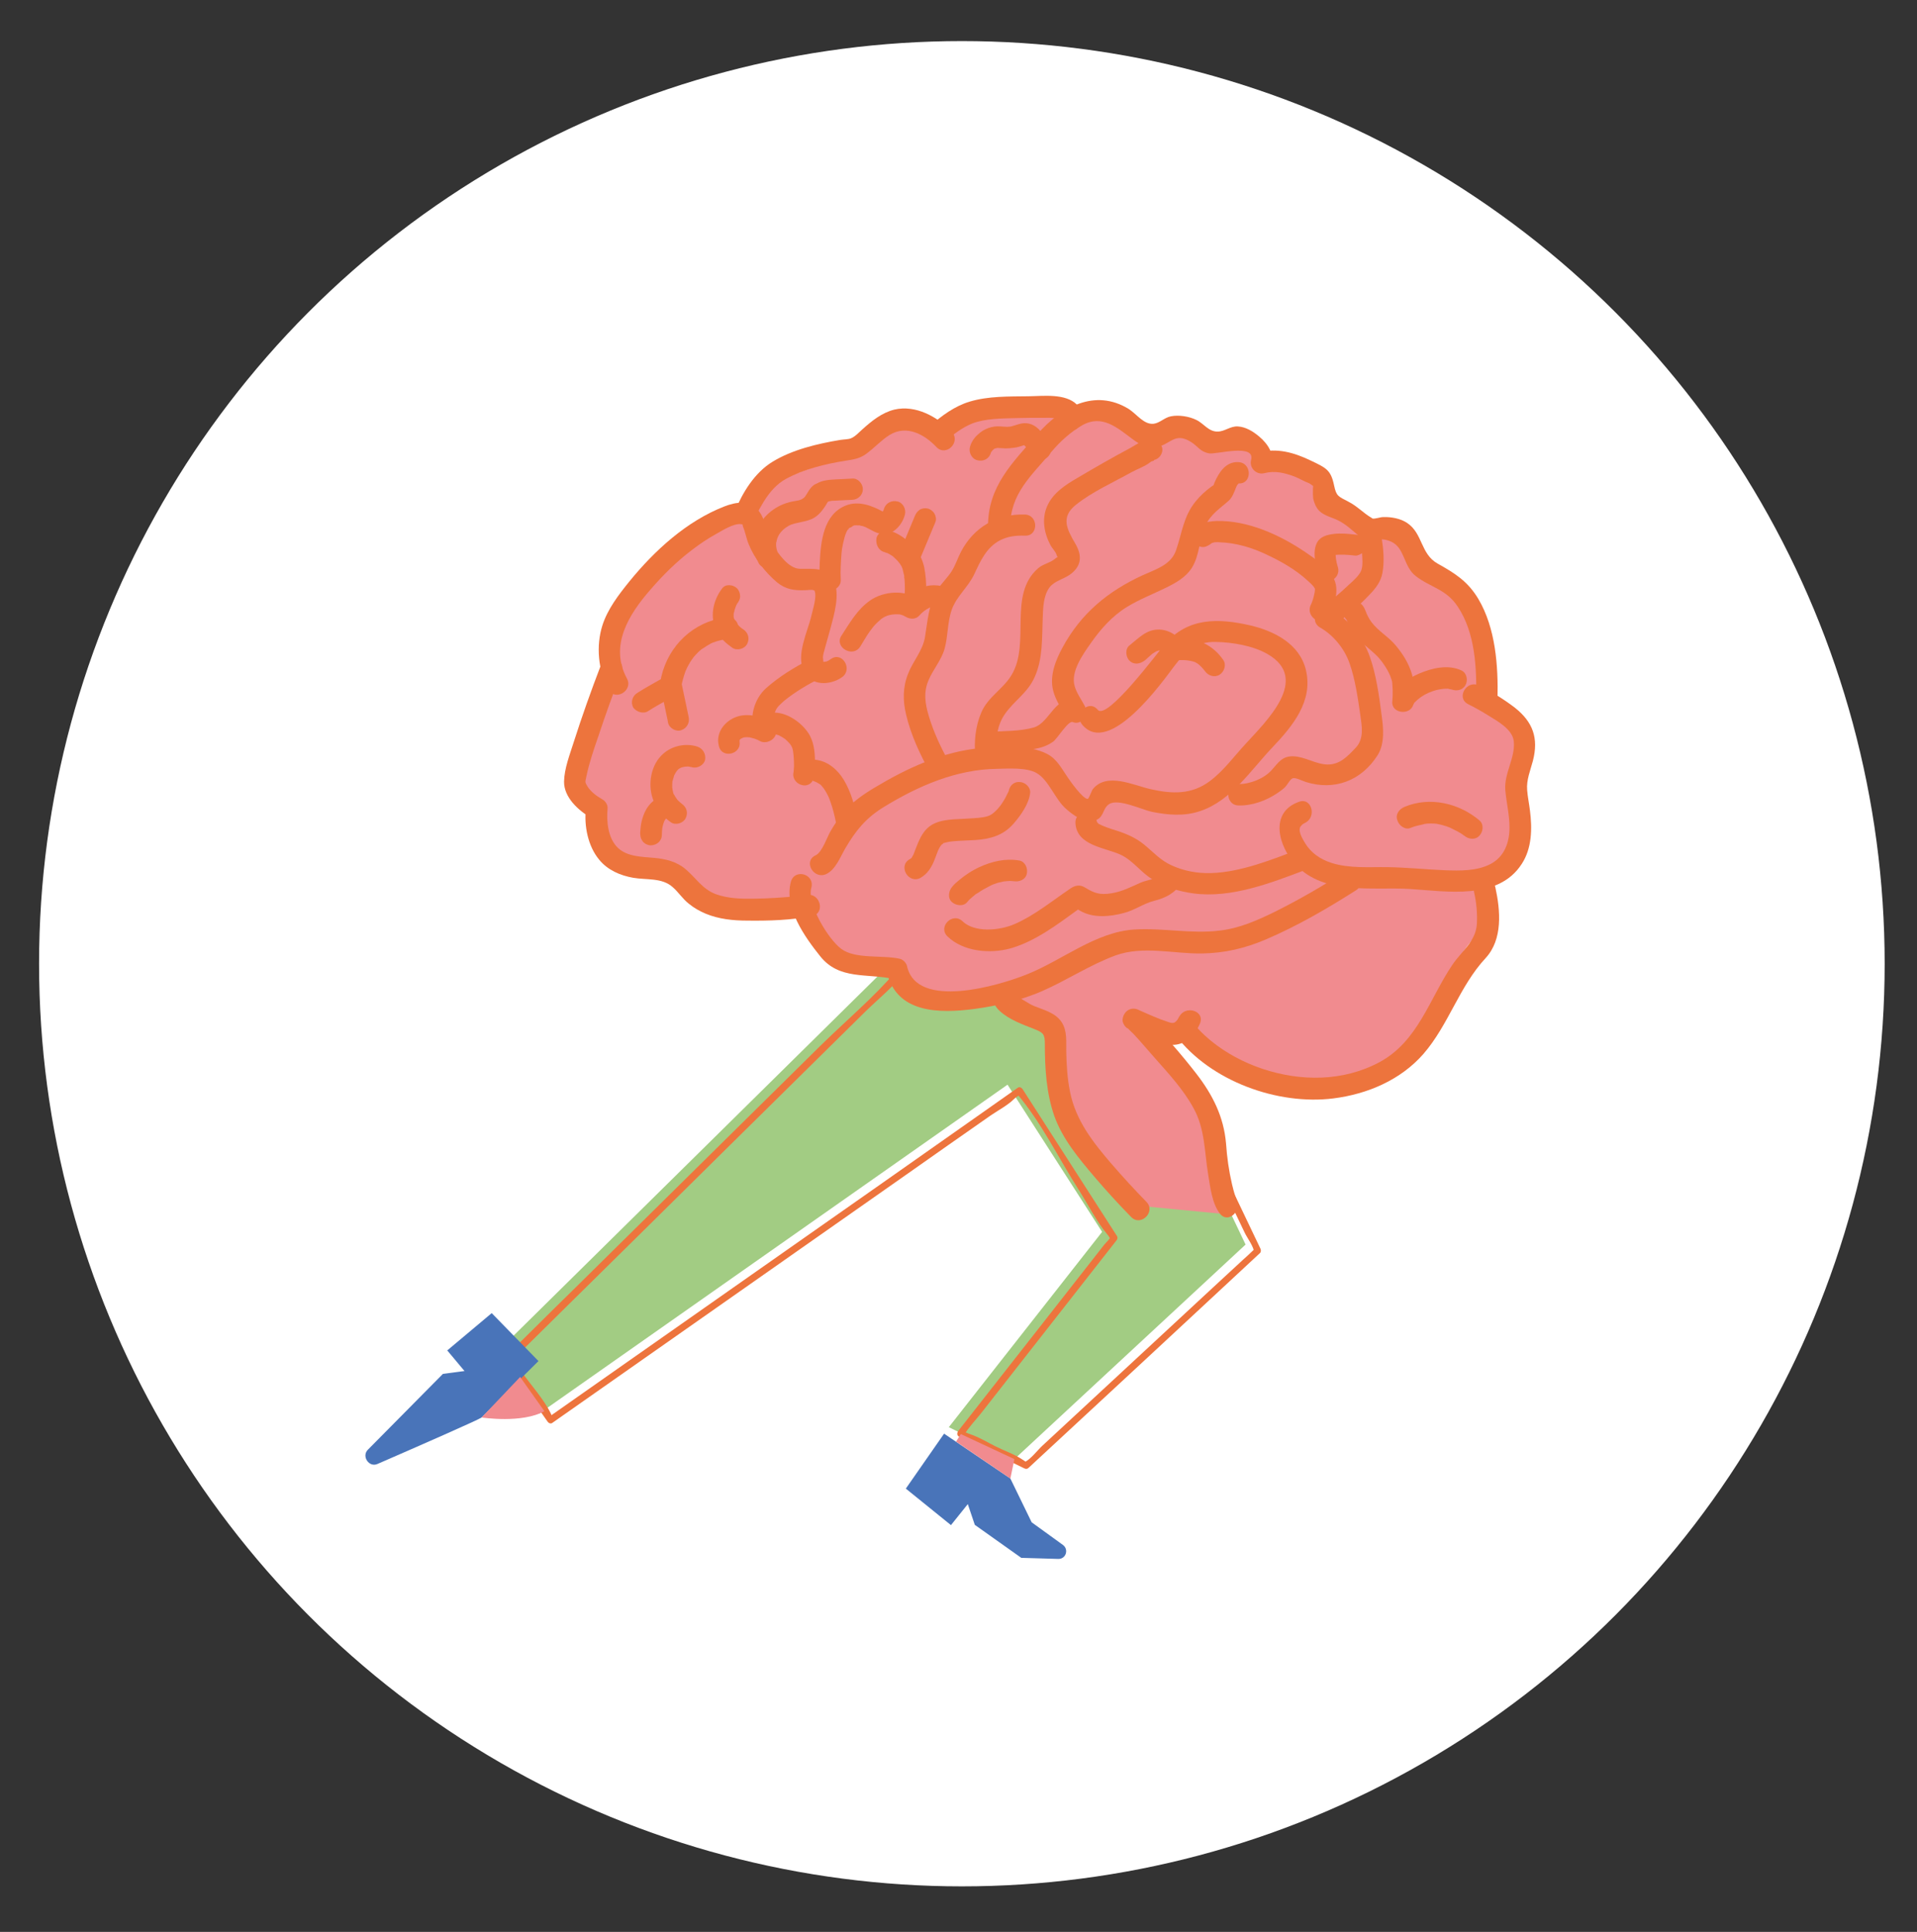 <?xml version="1.0" encoding="utf-8"?>
<!-- Generator: Adobe Illustrator 27.0.0, SVG Export Plug-In . SVG Version: 6.00 Build 0)  -->
<svg version="1.1" id="Calque_1" xmlns="http://www.w3.org/2000/svg" xmlns:xlink="http://www.w3.org/1999/xlink" x="0px" y="0px"
	 viewBox="0 0 142.3 143.43" style="enable-background:new 0 0 142.3 143.43;" xml:space="preserve">
<rect x="0" y="0" width="142.3" height="143.43" fill="#333333" stroke="none"/>
<style type="text/css">
	.st0{fill:#FFFFFF;}
	.st1{fill:#A2CC83;}
	.st2{fill:#ED743D;}
	.st3{fill:#4974B9;}
	.st4{fill:#F18B8F;}
</style>
<circle class="st0" cx="71.4" cy="71.55" r="68.5"/>
<g id="Calque_17">
	<g>
		<g>
			<polygon class="st1" points="84.01,74.66 92.46,92.4 75.3,108.33 70.43,105.96 81.81,91.46 74.79,80.53 40.02,104.95 
				36.84,100.43 66.16,71.49 68.89,65.15 85.46,70.01 			"/>
			<g>
				<g>
					<path class="st2" d="M84.65,75.3c2.05,4.28,4.08,8.56,6.13,12.84c0.53,1.13,1.09,2.26,1.62,3.39c0.18,0.38,0.69,1.05,0.7,1.48
						c-0.02-0.28,0.11-0.35-0.15-0.11c-0.21,0.21-0.44,0.41-0.66,0.61c-0.75,0.69-1.5,1.39-2.25,2.08
						c-4.22,3.91-8.45,7.84-12.67,11.75c-0.37,0.34-0.86,1.01-1.33,1.22c0.17-0.08,0.24,0.08-0.15-0.2c-0.6-0.4-1.36-0.66-2-0.98
						c-0.58-0.29-1.18-0.66-1.79-0.87c-0.72-0.24-0.35-0.29-0.55,0.05c0.34-0.58,0.87-1.12,1.28-1.64
						c3.35-4.28,6.69-8.54,10.04-12.82c0.08-0.09,0.11-0.21,0.05-0.32c-2.34-3.64-4.68-7.29-7.02-10.93
						c-0.08-0.11-0.24-0.18-0.35-0.09C68.98,85.39,62.41,90,55.82,94.62c-3.97,2.78-7.93,5.56-11.91,8.36
						c-0.98,0.69-1.94,1.36-2.92,2.05c-0.37,0.26,0.12,0.38-0.09-0.06c-0.53-1.1-1.48-2.12-2.19-3.13c-0.17-0.23-0.7-0.76-0.73-1.05
						c-0.02-0.12-0.11,0.49,0.02,0.21c0.14-0.28,0.61-0.6,0.83-0.81c1.16-1.15,2.32-2.29,3.48-3.44c3.79-3.74,7.58-7.47,11.36-11.22
						c3.53-3.48,7.06-6.97,10.59-10.45c0.89-0.87,1.93-1.71,2.72-2.69c0.66-0.79,0.96-1.85,1.38-2.81c0.49-1.15,0.89-2.6,1.57-3.64
						c0.24-0.37-0.44-0.05-0.05-0.03c0.29,0.02,0.63,0.18,0.9,0.26c2.64,0.78,5.3,1.56,7.95,2.34c1.42,0.41,2.83,0.83,4.25,1.24
						c0.87,0.26,1.91,0.76,2.81,0.83c0.21,0.02,0.55,0.31,0.38,0c-0.15-0.29-0.41,0.9-0.49,1.13c-0.35,1.12-0.69,2.23-1.04,3.35
						c-0.11,0.32,0.4,0.46,0.5,0.14c0.49-1.56,0.96-3.1,1.45-4.66c0.05-0.14-0.05-0.29-0.18-0.32c-5.52-1.62-11.04-3.24-16.57-4.86
						c-0.11-0.03-0.24,0.02-0.29,0.12c-0.89,2.08-1.64,5-3.01,6.6c-1.7,1.99-3.79,3.74-5.66,5.58c-6.14,6.07-12.3,12.15-18.45,18.22
						c-1.64,1.6-3.26,3.23-4.89,4.83c-0.08,0.08-0.11,0.23-0.05,0.32c1.05,1.51,2.11,3.01,3.16,4.52c0.08,0.11,0.23,0.18,0.35,0.09
						c8.74-6.13,17.49-12.27,26.23-18.4c2.09-1.47,4.19-2.95,6.3-4.42c0.55-0.38,1.27-0.75,1.76-1.24c0.11-0.11,0.29-0.23,0.43-0.29
						c0.26-0.14-0.4-0.28-0.2-0.05c1.77,2.08,3.09,4.8,4.55,7.09c0.7,1.09,1.33,2.38,2.16,3.36c0.24,0.29,0.15,0.41,0.24,0.08
						c-0.06,0.2-0.38,0.49-0.5,0.64c-3.61,4.62-7.23,9.22-10.84,13.83c-0.09,0.12-0.11,0.34,0.05,0.41
						c1.62,0.79,3.24,1.57,4.86,2.37c0.11,0.05,0.23,0.05,0.32-0.05c5.72-5.3,11.45-10.61,17.16-15.93
						c0.09-0.08,0.09-0.21,0.05-0.32c-2.83-5.92-5.64-11.83-8.47-17.75C84.96,74.73,84.51,74.99,84.65,75.3z"/>
				</g>
			</g>
			<path class="st3" d="M35.75,105.24c-0.23,0.17-4.6,2.09-7.73,3.45c-0.63,0.28-1.19-0.57-0.72-1.05l5.58-5.64l1.6-0.21l-1.28-1.53
				l3.3-2.77l3.47,3.56L35.75,105.24z"/>
			<path class="st3" d="M75,109.77l-4.92-3.33l-2.84,4.08l3.35,2.71l1.25-1.56l0.52,1.54l3.45,2.45l2.74,0.08
				c0.57,0.02,0.81-0.7,0.35-1.04l-2.32-1.68L75,109.77"/>
			<path class="st4" d="M38.61,102.23l-2.86,3.01c0,0,3,0.46,4.66-0.47L38.61,102.23z"/>
			<polygon class="st4" points="70.97,107.03 75,109.77 75.3,108.33 71.32,106.47 			"/>
		</g>
		<g>
			<path class="st4" d="M84.4,89.51c0,0-3.29-2.89-4.43-5.64c-1.15-2.75-1.35-3.16-1.21-4.43c0.14-1.28,0.4-1.35-0.2-2.28
				c-0.61-0.95-2.61-1.35-2.95-2.08c-0.34-0.73-0.53-1.54-0.53-1.54s-2.95,1.21-4.49,1.21s-2.49,0.2-3.23-1.28s-0.95-1.82-0.95-1.82
				s-1.41,0.73-3.03-0.2c-1.62-0.93-3.3-2.16-3.78-4.23c-1.48,1.15-2.08,0.61-3.42,0.4c-1.35-0.2-4.04-0.53-4.57-1.01
				c-0.53-0.47-1.15-2.61-2.08-2.61c-0.93,0-2.02,0.4-3.62-0.61s-1.94-2.95-1.94-2.95s-1.21-1.41-1.41-2.41
				c-0.2-1.01,2.55-8.05,2.55-8.05s-0.4-1.82,0.06-3.16c0.47-1.35,1.74-2.55,1.74-2.55s2.35-1.74,3.03-3.16
				c0.67-1.42,2.35-2.28,2.95-2.49c0.61-0.2,1.68-0.14,1.68-0.14s0.61-0.67,1.82-1.88c1.21-1.21,6.45-2.69,6.45-2.69
				s1.15-1.48,2.83-2.02c1.68-0.53,3.42,0.67,3.42,0.67s1.88-1.54,3.96-2.02c2.08-0.47,5.3-0.53,5.72-0.14
				c0.4,0.4,0.73,1.01,0.73,1.01s1.41-1.28,3.03-0.81c1.6,0.47,3.56,2.08,3.56,2.08s0.53-1.07,1.82-0.95
				c1.28,0.12,1.88,1.01,1.88,1.01s1.35-0.53,2.49-0.06c1.15,0.47,1.41,1.68,1.41,1.68s1.54-0.53,2.55-0.06s2.35,1.01,2.41,1.54
				s-0.2,1.68,0.34,1.74s1.88,0.61,2.35,1.21c0.47,0.6,0.4,0.95,0.4,0.95s0.67-1.01,1.82-0.28c1.15,0.73,0.34,2.35,2.61,3.42
				c2.28,1.07,2.49,0.73,3.29,2.35c0.81,1.6,0.87,6.92,0.87,6.92s2.28,0,2.41,2.41c0.14,2.41-0.87,2.35-0.34,3.76
				c0.53,1.41,1.54,2.75,0.53,4.29c-1.01,1.54-3.29,2.35-3.29,2.35s1.6,0.06,1.15,2.16c-0.47,2.08-1.88,2.61-2.55,4.29
				c-0.67,1.68-1.48,4.91-4.43,7.06c-2.95,2.16-4.83,3.7-9.14,2.22c-4.29-1.48-5.78-4.1-6.65-4.1c-0.87,0-1.54-0.67-2.61-0.73
				c-1.07-0.06-0.34,0.4,0.28,1.15c0.61,0.73,3.76,3.5,4.43,6.59s1.35,6.59,1.35,6.59L84.4,89.51z"/>
			<g>
				<g>
					<g>
						<path class="st2" d="M70.65,32.06c-1.05-1.12-2.69-2.02-4.26-1.65c-0.93,0.23-1.68,0.84-2.38,1.47
							c-0.24,0.21-0.52,0.53-0.84,0.66c-0.18,0.08-0.52,0.08-0.79,0.12c-1.68,0.28-3.56,0.72-5.03,1.62
							c-1.33,0.81-2.23,2.28-2.81,3.7c-0.38,0.95,1.16,1.36,1.54,0.43c-0.11,0.26,0.11-0.24,0.15-0.34
							c0.14-0.29,0.31-0.57,0.47-0.84c0.43-0.69,0.95-1.3,1.65-1.68c1.33-0.72,2.97-1.12,4.45-1.35c0.57-0.09,1.01-0.15,1.48-0.49
							c0.61-0.44,1.12-1.02,1.76-1.42c1.24-0.76,2.57-0.06,3.47,0.9C70.24,33.94,71.35,32.81,70.65,32.06L70.65,32.06z"/>
					</g>
				</g>
				<g>
					<g>
						<path class="st2" d="M61.69,48.92c-0.11,0.08-0.26,0.18-0.38,0.2c-0.26,0.03-0.17,0.06-0.21-0.17
							c-0.06-0.26,0.11-0.7,0.17-0.95c0.12-0.46,0.26-0.9,0.38-1.36c0.26-0.99,0.73-2.54,0.24-3.55c-0.49-1.01-1.59-0.84-2.52-0.86
							c-0.84-0.02-1.6-1.12-2.02-1.8c-0.47-0.79-0.47-1.86-1.09-2.57c-0.66-0.76-1.67-0.58-2.49-0.26c-2.8,1.09-5.18,3.27-7.06,5.58
							c-0.79,0.98-1.6,2.03-1.99,3.24c-0.49,1.53-0.32,3.36,0.44,4.77c0.49,0.9,1.86,0.09,1.38-0.81c-1.33-2.45,0.15-4.78,1.74-6.6
							c0.92-1.07,1.94-2.08,3.06-2.93c0.57-0.44,1.16-0.84,1.79-1.19c0.47-0.26,1.28-0.79,1.85-0.75c0.23,0.02,0.09-0.03,0.18,0.21
							c0.17,0.4,0.24,0.86,0.41,1.27c0.43,1.07,1.21,2.08,2.09,2.83c0.66,0.55,1.3,0.63,2.12,0.6c0.17,0,0.46-0.06,0.61,0
							c0.18,0.08,0.02-0.09,0.08,0.06c0.18,0.44-0.15,1.41-0.24,1.83c-0.28,1.21-1.15,2.89-0.57,4.11c0.52,1.12,1.94,1.09,2.84,0.46
							C63.33,49.71,62.53,48.34,61.69,48.92L61.69,48.92z"/>
					</g>
				</g>
				<g>
					<g>
						<path class="st2" d="M59.87,66.45c-0.23,0.05-0.37,0.05-0.73,0.09c-1.02,0.09-2.06,0.17-3.1,0.18c-0.98,0.02-1.99,0-2.92-0.34
							c-0.99-0.38-1.45-1.19-2.23-1.85c-0.67-0.57-1.48-0.76-2.34-0.84c-0.9-0.08-1.97-0.08-2.67-0.73
							c-0.75-0.7-0.87-1.97-0.78-2.93c0.03-0.28-0.17-0.57-0.4-0.69c-0.4-0.23-0.84-0.55-1.09-0.95c-0.21-0.35-0.17-0.32-0.08-0.76
							c0.21-1.01,0.55-2,0.89-2.98c0.53-1.62,1.12-3.21,1.71-4.8c0.37-0.96-1.18-1.38-1.54-0.43c-0.72,1.88-1.39,3.76-2,5.67
							c-0.29,0.92-0.7,1.96-0.72,2.93c-0.02,1.18,1.07,2.16,2.02,2.71c-0.14-0.23-0.26-0.46-0.4-0.69
							c-0.14,1.28,0.15,2.78,0.99,3.79C45.11,64.6,46.04,65,47,65.17c0.98,0.17,2.14-0.02,2.93,0.69c0.44,0.38,0.75,0.89,1.22,1.25
							c0.38,0.31,0.78,0.53,1.22,0.72c0.98,0.41,2.05,0.52,3.12,0.52c1.57,0.02,3.26-0.03,4.8-0.34
							C61.29,67.8,60.88,66.25,59.87,66.45L59.87,66.45z"/>
					</g>
				</g>
				<g>
					<g>
						<path class="st2" d="M80.13,31.62c0.32-0.49,0.21-1.16-0.18-1.57c-0.86-0.87-2.54-0.64-3.61-0.63
							c-1.44,0.02-2.98-0.02-4.37,0.4c-1.07,0.32-2.08,1.04-2.9,1.79c-0.76,0.69,0.37,1.82,1.13,1.13c0.57-0.5,1.27-1.02,1.97-1.3
							c1.01-0.38,2.2-0.37,3.27-0.4c0.67-0.02,1.33-0.02,2-0.02c0.31,0,0.64-0.02,0.95,0.05c0.08,0.02,0.15,0.03,0.23,0.05
							c0.03,0,0.28,0.06,0.12,0.03c0.06,0.02,0.12,0.12,0.08,0.03c0,0-0.05-0.05-0.05-0.06c0.02,0.02-0.05-0.29-0.05-0.14
							c0-0.2,0.03-0.18,0.02-0.09c-0.02,0.06-0.08,0.17,0.05-0.11c-0.02,0.02-0.02,0.03-0.03,0.06
							C78.18,31.66,79.56,32.47,80.13,31.62L80.13,31.62z"/>
					</g>
				</g>
				<g>
					<g>
						<path class="st2" d="M74.99,39.14c-0.02-2.49,1.57-3.81,3.07-5.61c0.63-0.75,1.44-1.48,2.28-1.96
							c1.48-0.83,2.61,0.2,3.74,1.04c0.52,0.38,0.99,0.66,1.65,0.6c1.13-0.12,1.41-1.18,2.66-0.41c0.53,0.32,0.67,0.73,1.36,0.86
							c0.55,0.09,3.45-0.76,3.12,0.49c-0.15,0.6,0.4,1.13,0.98,0.98c0.78-0.2,1.48-0.03,2.22,0.24c0.37,0.14,0.72,0.37,1.09,0.5
							c0.18,0.08,0.53,0.44,0.4,0.14c-0.12-0.29-0.12,0.76-0.08,1.01c0.08,0.34,0.2,0.64,0.44,0.9c0.38,0.38,0.99,0.5,1.42,0.72
							c0.57,0.29,0.96,0.67,1.42,1.05c0.89,0.73,1.51,0.06,2.52,0.53s0.89,1.82,1.8,2.54c1.12,0.87,2.26,0.96,3.13,2.28
							c1.3,1.94,1.42,4.6,1.36,6.86c-0.03,1.02,1.57,1.02,1.59,0c0.06-2.46-0.14-5.27-1.42-7.43c-0.78-1.31-1.74-1.91-3.03-2.63
							c-1.27-0.72-1.09-2.23-2.25-3.01c-0.5-0.34-1.19-0.46-1.79-0.44c-0.2,0-0.58,0.14-0.79,0.11c-0.52-0.05,0.37,0.2-0.08-0.06
							c-0.6-0.35-1.05-0.86-1.7-1.19c-0.76-0.4-0.9-0.4-1.07-1.21c-0.24-1.15-0.58-1.3-1.74-1.85c-1.25-0.6-2.49-0.95-3.87-0.6
							c0.32,0.32,0.66,0.66,0.98,0.98c0.23-0.86-0.31-1.64-0.93-2.16c-0.44-0.37-0.99-0.72-1.59-0.75
							c-0.55-0.03-0.96,0.37-1.47,0.38c-0.7,0.03-1.04-0.6-1.62-0.87c-0.53-0.26-1.3-0.38-1.88-0.26c-0.47,0.09-0.81,0.49-1.27,0.55
							c-0.73,0.08-1.24-0.7-1.86-1.1c-2.51-1.54-5.01-0.14-6.76,1.86c-1.86,2.14-3.7,3.88-3.68,6.89
							C73.4,40.16,74.99,40.16,74.99,39.14L74.99,39.14z"/>
					</g>
				</g>
				<g>
					<g>
						<path class="st2" d="M58.71,65.46c-0.53,1.93,1.05,4.13,2.17,5.53c1.42,1.79,3.47,1.25,5.5,1.7
							c-0.18-0.18-0.37-0.37-0.55-0.55c0.69,3.13,3.94,3.1,6.48,2.77c1.73-0.23,3.42-0.63,5.01-1.31c1.86-0.81,3.59-1.97,5.5-2.67
							c2.03-0.73,4.31-0.11,6.4-0.14c1.7-0.03,3.19-0.38,4.74-1.04c2.32-0.99,4.54-2.28,6.68-3.64c0.87-0.55,0.06-1.93-0.81-1.38
							c-1.68,1.07-3.42,2.08-5.21,2.97c-1.31,0.64-2.61,1.22-4.08,1.39c-2.12,0.26-4.22-0.21-6.33-0.08
							c-2.89,0.18-5.36,2.29-7.98,3.33c-2.06,0.83-8.18,2.66-8.9-0.61c-0.06-0.26-0.31-0.5-0.55-0.55c-1.3-0.29-3.27,0.05-4.33-0.73
							c-0.98-0.72-2.55-3.35-2.23-4.52C60.52,64.89,58.99,64.46,58.71,65.46L58.71,65.46z"/>
					</g>
				</g>
				<g>
					<g>
						<path class="st2" d="M96.42,59.53c-2.23,0.79-1.51,3.33-0.24,4.68c2.16,2.28,5.69,1.62,8.47,1.79
							c2.72,0.17,6.56,0.86,8.31-1.86c0.76-1.16,0.78-2.63,0.61-3.96c-0.06-0.5-0.17-1.02-0.21-1.53c-0.06-0.75,0.24-1.45,0.43-2.17
							c0.43-1.68,0-2.87-1.33-3.93c-0.83-0.64-1.73-1.19-2.67-1.65c-0.92-0.46-1.73,0.92-0.81,1.38c0.52,0.26,1.04,0.55,1.53,0.86
							c0.66,0.41,1.77,1.01,1.86,1.9c0.12,1.24-0.73,2.37-0.63,3.62c0.08,0.93,0.31,1.82,0.31,2.77c0,1.12-0.37,2.17-1.41,2.72
							c-1.02,0.53-2.28,0.5-3.39,0.46c-1.42-0.06-2.84-0.21-4.26-0.23c-1.39-0.02-2.78,0.11-4.14-0.31
							c-0.81-0.26-1.51-0.72-1.96-1.45c-0.18-0.31-0.53-0.84-0.38-1.21c0.05-0.09,0.12-0.14,0.18-0.21
							c0.06-0.06,0.37-0.17,0.12-0.08C97.79,60.72,97.38,59.17,96.42,59.53L96.42,59.53z"/>
					</g>
				</g>
				<g>
					<g>
						<path class="st2" d="M109.43,66.28c0.17,0.75,0.24,1.54,0.2,2.31c-0.08,1.31-1.13,2.02-1.82,3.04
							c-1.7,2.52-2.55,5.69-5.41,7.23c-2.71,1.45-5.85,1.44-8.7,0.49c-1.36-0.46-2.67-1.15-3.79-2.06
							c-0.35-0.29-0.67-0.58-0.98-0.92c-0.08-0.09-0.5-0.6-0.26-0.29c-0.61-0.81-2-0.02-1.38,0.81c2.57,3.38,7.55,5.18,11.69,4.66
							c2.52-0.32,4.98-1.36,6.68-3.3c1.88-2.17,2.66-5.01,4.62-7.12c1.28-1.39,1.1-3.52,0.72-5.26
							C110.76,64.86,109.21,65.29,109.43,66.28L109.43,66.28z"/>
					</g>
				</g>
				<g>
					<g>
						<path class="st2" d="M87.52,75.53c0.15-0.37-0.06,0.11-0.12,0.18c-0.21,0.28-0.35,0.28-0.67,0.17
							c-0.75-0.24-1.47-0.57-2.19-0.89c0.14,0.23,0.26,0.46,0.4,0.69c-0.32,0.7-0.7,0.93-1.16,0.7c0,0,0.02,0,0.02,0.02
							c-0.06,0.06-0.15-0.18-0.05-0.03c0.11,0.14,0.26,0.26,0.38,0.38c0.52,0.55,1.01,1.15,1.53,1.73c1.05,1.19,2.16,2.37,2.93,3.78
							c0.87,1.56,0.81,3.26,1.1,4.98c0.15,0.9,0.28,2.12,0.87,2.87c0.64,0.81,1.76-0.34,1.13-1.13c0.09,0.11,0.09,0.17,0.09,0.09
							s-0.06-0.18-0.09-0.26c-0.09-0.31-0.17-0.6-0.24-0.9c-0.23-0.99-0.37-1.99-0.44-3.01c-0.17-1.99-0.99-3.61-2.2-5.18
							c-1.1-1.42-2.31-2.8-3.55-4.1c-0.24-0.26-0.53-0.6-0.89-0.7c-0.55-0.15-0.98,0.24-1.04,0.76c-0.03,0.24,0.17,0.58,0.4,0.69
							c0.46,0.2,0.92,0.4,1.39,0.6c0.64,0.26,1.33,0.63,2.05,0.6c0.92-0.06,1.57-0.79,1.91-1.59C89.46,75.01,87.92,74.6,87.52,75.53
							L87.52,75.53z"/>
					</g>
				</g>
				<g>
					<g>
						<path class="st2" d="M91.92,34.31c-0.93-0.05-1.45,0.78-1.77,1.53c-0.14,0.32,0.05,0.08-0.26,0.31
							c-0.43,0.32-0.81,0.67-1.15,1.09c-0.9,1.12-0.99,2.31-1.44,3.61c-0.37,1.09-1.5,1.41-2.46,1.85
							c-2.58,1.18-4.59,2.83-5.96,5.36c-0.52,0.95-0.99,2.12-0.7,3.23c0.18,0.7,0.63,1.35,0.96,1.97c0.31-0.4,0.6-0.78,0.9-1.18
							c-1.7-0.67-2.05,1.56-3.3,1.93c-1.01,0.29-2.19,0.26-3.23,0.32c-1.02,0.06-1.02,1.67,0,1.59c1.07-0.08,2.16-0.14,3.23-0.31
							c0.52-0.08,0.99-0.23,1.44-0.55c0.32-0.24,1.13-1.59,1.45-1.45c0.69,0.28,1.19-0.61,0.9-1.18c-0.24-0.47-0.63-0.99-0.76-1.5
							c-0.31-1.05,0.61-2.34,1.18-3.15c0.73-1.05,1.59-2.03,2.69-2.71c0.93-0.57,1.94-0.96,2.92-1.44c0.75-0.37,1.48-0.78,1.93-1.5
							c0.57-0.95,0.52-2.09,0.98-3.09c0.4-0.87,1.07-1.27,1.73-1.86c0.2-0.18,0.31-0.4,0.41-0.64c0.11-0.21,0.14-0.47,0.32-0.63
							c0.11-0.09,0.05-0.02,0.03-0.02C92.95,35.94,92.95,34.35,91.92,34.31L91.92,34.31z"/>
					</g>
				</g>
				<g>
					<g>
						<path class="st2" d="M86.24,33.63c0.2-0.52-0.31-1.01-0.79-1.02c-0.52-0.02-1.12,0.41-1.53,0.64
							c-1.35,0.72-2.67,1.48-3.99,2.26c-0.86,0.5-1.77,1.1-2.19,2.05c-0.43,0.95-0.24,2.02,0.24,2.92c0.12,0.23,0.37,0.46,0.44,0.69
							c0.12,0.38,0.17,0.08-0.06,0.28c-0.37,0.34-0.93,0.41-1.31,0.75c-2.25,1.97-0.53,5.58-1.97,7.93
							c-0.63,1.04-1.73,1.6-2.23,2.75c-0.44,1.01-0.57,2.23-0.44,3.33c0.11,1.01,1.71,1.02,1.59,0c-0.12-1.05-0.05-2.26,0.57-3.16
							c0.69-1.02,1.68-1.57,2.22-2.75c0.63-1.38,0.55-2.89,0.61-4.36c0.03-0.75,0.03-1.68,0.5-2.32c0.37-0.49,1.02-0.61,1.51-0.95
							c0.89-0.63,0.93-1.42,0.41-2.31c-0.63-1.07-1.09-1.97,0.03-2.87c1.22-0.98,2.78-1.67,4.14-2.43c0.44-0.24,1.02-0.44,1.42-0.76
							c0.09-0.08,0.15-0.05,0.18-0.08c0.03-0.02,0.05-0.02,0.08-0.02c-0.46-1.07-0.78-1.39-0.93-0.96
							C84.34,34.17,85.89,34.6,86.24,33.63L86.24,33.63z"/>
					</g>
				</g>
				<g>
					<g>
						<path class="st2" d="M80.34,53.81c2,2.38,5.95-3.19,6.83-4.36c0.84-1.1,1.62-1.82,3.07-1.79c1.25,0.02,2.77,0.28,3.85,0.9
							c3.21,1.85-0.11,5-1.64,6.68c-0.86,0.93-1.62,1.99-2.64,2.75c-1.36,1.02-2.81,0.96-4.4,0.6c-1.28-0.29-3.26-1.28-4.29,0
							c-0.09,0.12-0.29,0.7-0.37,0.72c-0.34,0.06-1.36-1.39-1.47-1.56c-0.46-0.66-0.81-1.39-1.54-1.77
							c-1.38-0.72-3.47-0.58-4.95-0.44c-2.8,0.26-5.44,1.48-7.84,2.92c-0.84,0.5-1.67,1.07-2.31,1.82c-0.37,0.43-0.67,0.9-0.96,1.38
							c-0.28,0.46-0.64,1.62-1.15,1.85c-0.93,0.44-0.12,1.82,0.81,1.38c0.7-0.34,1.04-1.28,1.41-1.91c0.76-1.3,1.51-2.23,2.8-3.03
							c2.58-1.59,5.44-2.84,8.5-2.87c0.83-0.02,2.14-0.11,2.89,0.31c0.9,0.5,1.38,1.96,2.19,2.66c0.52,0.46,1.27,1.02,2.02,0.89
							c0.84-0.15,0.64-0.89,1.18-1.24c0.67-0.44,2.43,0.41,3.16,0.57c1.19,0.24,2.41,0.35,3.59-0.05c2.31-0.76,3.78-3.06,5.38-4.74
							c1.48-1.56,3.03-3.42,2.48-5.73c-0.46-1.94-2.34-2.9-4.14-3.32c-2.4-0.55-4.63-0.58-6.33,1.39c-0.58,0.69-4.31,5.69-4.98,4.88
							C80.81,51.88,79.68,53.03,80.34,53.81L80.34,53.81z"/>
					</g>
				</g>
				<g>
					<g>
						<path class="st2" d="M89.53,40.57c0.21-0.09,0.24-0.11,0.43-0.26c0.12-0.09-0.17,0.14-0.08,0.06
							c0.03-0.02,0.06-0.05,0.09-0.06c0.11-0.06-0.2,0.05-0.06,0.02c0.06-0.02,0.12-0.03,0.18-0.05c0.21-0.06-0.06,0,0.09-0.02
							c0.11,0,0.21-0.02,0.32,0c1.24,0.03,2.49,0.41,3.59,0.95c1.07,0.5,2.14,1.12,3.01,1.93c0.17,0.15,0.34,0.31,0.47,0.49
							c-0.11-0.14,0.05,0.08,0.06,0.11c0.06,0.09,0.02-0.09,0,0c0.02,0.09,0.02,0.06-0.02-0.09c0,0.11,0,0.21-0.02,0.32
							c-0.03,0.17-0.08,0.35-0.12,0.5c-0.05,0.14-0.09,0.28-0.15,0.41c0.05-0.14,0,0-0.02,0.03c-0.44,0.92,0.93,1.73,1.38,0.81
							c0.4-0.81,0.78-1.99,0.29-2.83c-0.46-0.78-1.28-1.36-2.02-1.86c-1.9-1.3-4.31-2.41-6.66-2.35c-0.38,0.02-0.76,0.06-1.12,0.23
							c-0.08,0.03-0.14,0.08-0.2,0.12c-0.06,0.05-0.12,0.09-0.17,0.14s-0.02-0.02,0.05-0.03c0.03,0,0.11-0.08,0.05-0.03
							c-0.06,0.03-0.08,0.03,0.14-0.06c-0.4,0.15-0.69,0.53-0.55,0.98C88.64,40.41,89.11,40.74,89.53,40.57L89.53,40.57z"/>
					</g>
				</g>
				<g>
					<g>
						<path class="st2" d="M101.03,40.42c-0.03-0.26,0,0.06,0.02,0.11c0.02,0.17,0.03,0.34,0.05,0.5c0.02,0.4,0.09,0.93-0.05,1.31
							c-0.14,0.38-0.6,0.78-0.92,1.07c-0.67,0.64-1.44,1.28-2.14,1.8c-0.46,0.34-0.57,1.05,0,1.38c1.01,0.57,1.83,1.6,2.2,2.69
							c0.41,1.18,0.6,2.52,0.78,3.76c0.12,0.87,0.31,1.8-0.34,2.48c-0.6,0.63-1.16,1.25-2.09,1.24c-0.89-0.02-1.65-0.58-2.54-0.61
							c-0.83-0.03-1.12,0.49-1.6,1.02c-0.57,0.64-1.62,1.05-2.46,1.04c-1.02-0.03-1.02,1.57,0,1.59c1.01,0.03,2.08-0.37,2.9-0.93
							c0.18-0.12,0.37-0.26,0.53-0.41c0.17-0.15,0.37-0.57,0.55-0.66c0.21-0.12,0.73,0.17,1.02,0.26c2.12,0.66,4.11-0.09,5.32-1.99
							c0.55-0.87,0.43-2.06,0.29-3.03c-0.18-1.41-0.4-2.97-0.87-4.29c-0.5-1.42-1.56-2.77-2.89-3.52c0,0.46,0,0.92,0,1.38
							c1.01-0.75,2.02-1.54,2.87-2.46c0.46-0.47,0.84-0.96,0.96-1.62c0.15-0.83,0.08-1.71-0.05-2.54
							C102.44,38.98,100.9,39.41,101.03,40.42L101.03,40.42z"/>
					</g>
				</g>
				<g>
					<g>
						<path class="st2" d="M79.83,61.1c0.08,1.7,2.22,1.82,3.38,2.37c0.9,0.43,1.48,1.3,2.34,1.82c0.92,0.57,1.97,0.9,3.04,1.04
							c2.81,0.38,5.79-0.79,8.38-1.77c0.95-0.37,0.53-1.91-0.43-1.54c-2.08,0.78-4.42,1.74-6.65,1.8c-0.99,0.03-2-0.15-2.92-0.57
							c-0.84-0.38-1.36-0.99-2.06-1.56c-0.6-0.49-1.28-0.78-2.02-1.02c-0.46-0.14-0.89-0.28-1.31-0.49
							c-0.15-0.08-0.17-0.28-0.15-0.08C81.39,60.08,79.79,60.08,79.83,61.1L79.83,61.1z"/>
					</g>
				</g>
				<g>
					<g>
						<path class="st2" d="M65.62,37.78c-0.02,0.05-0.03,0.09-0.05,0.12c-0.03,0.09,0.05-0.11,0.05-0.11
							c-0.02,0.02-0.03,0.06-0.03,0.08c-0.03,0.06-0.08,0.12-0.11,0.18c-0.06,0.11,0.03-0.08,0.05-0.06c0,0-0.05,0.06-0.06,0.06
							c-0.12,0.09,0.14-0.06,0.05-0.03c-0.02,0.02-0.06,0.03-0.08,0.05c-0.08,0.06,0.2-0.06,0.05-0.03c0.02,0,0.21-0.03,0.08-0.02
							c-0.12,0.02,0.03,0,0.06,0.02c-0.15-0.03,0.11,0.08-0.03-0.02c-0.84-0.47-1.86-0.87-2.81-0.49c-1.67,0.66-1.86,2.67-1.94,4.23
							c-0.02,0.43-0.03,0.87-0.02,1.3c0.02,0.41,0.35,0.83,0.79,0.79c0.41-0.02,0.81-0.35,0.79-0.79c-0.02-0.35-0.02-0.7,0-1.05
							c0.02-0.32,0.03-0.66,0.06-0.98c0.02-0.09,0.02-0.17,0.03-0.26c0-0.05,0.03-0.18,0,0.02c0-0.05,0.02-0.08,0.02-0.12
							c0.03-0.18,0.06-0.35,0.11-0.53c0.03-0.15,0.08-0.29,0.12-0.44c0.02-0.03,0.11-0.26,0.05-0.14c-0.05,0.12,0.06-0.12,0.08-0.15
							c0-0.02,0.08-0.15,0.09-0.14c0.08,0.02-0.14,0.14-0.05,0.06c0.06-0.05,0.09-0.11,0.15-0.15c0.03,0.02,0.17-0.09,0.08-0.02
							c0.05-0.03,0.09-0.05,0.12-0.08c0.03-0.02,0.14-0.06,0-0.02c0.06-0.03,0.12-0.05,0.2-0.06c0.14-0.05,0.02,0-0.02,0
							c0.05,0,0.09,0,0.14,0s0.11,0.02,0.17,0c0.11-0.02-0.17-0.05,0.02,0c0.09,0.03,0.18,0.05,0.26,0.06
							c0.05,0.02,0.09,0.03,0.14,0.05s0.2,0.08,0.06,0.02c0.44,0.21,0.84,0.52,1.36,0.52c0.79,0,1.38-0.72,1.57-1.44
							c0.11-0.4-0.14-0.89-0.55-0.98C66.19,37.12,65.74,37.35,65.62,37.78L65.62,37.78z"/>
					</g>
				</g>
				<g>
					<g>
						<path class="st2" d="M57.69,40.96c-0.02-0.03,0.08,0.24,0.03,0.06c-0.03-0.09-0.06-0.2-0.08-0.29c0-0.03-0.03-0.23-0.03-0.12
							c0.02,0.11,0-0.11,0-0.15c0-0.09,0-0.17,0.02-0.24c0-0.09,0,0.02,0,0.03c0.02-0.05,0.02-0.11,0.03-0.15
							c0.09-0.35,0.31-0.67,0.66-0.92c0.32-0.23,0.53-0.29,0.93-0.37c0.37-0.08,0.7-0.14,1.04-0.29c0.37-0.18,0.66-0.49,0.89-0.83
							c0.08-0.11,0.14-0.21,0.2-0.32c0.03-0.05,0.06-0.09,0.09-0.14c0.02-0.03,0.06-0.09-0.02,0.02c-0.09,0.11,0,0,0.03-0.02
							c0.11-0.08-0.14,0.09-0.02,0.02c0.09-0.05-0.12,0.03,0.05-0.02c0.24-0.06,0.26-0.05,0.53-0.06c0.41-0.02,0.81-0.05,1.22-0.06
							c0.43-0.02,0.79-0.35,0.79-0.79c0-0.41-0.37-0.83-0.79-0.79c-0.4,0.02-0.78,0.05-1.18,0.06c-0.49,0.03-1.01,0.05-1.45,0.31
							c-0.32,0.11-0.52,0.4-0.7,0.7c-0.03,0.05-0.06,0.11-0.09,0.15c-0.03,0.06-0.14,0.17-0.03,0.06c-0.06,0.08-0.12,0.14-0.2,0.21
							c0.14-0.12-0.17,0.09-0.08,0.05c0.09-0.05-0.11,0.03-0.15,0.05c-0.09,0.03-0.17,0.05-0.26,0.06
							c-0.18,0.03-0.38,0.06-0.57,0.12c-1.1,0.29-2.08,1.13-2.43,2.23c-0.23,0.73-0.14,1.56,0.18,2.25c0.18,0.4,0.75,0.49,1.09,0.29
							C57.79,41.81,57.87,41.34,57.69,40.96L57.69,40.96z"/>
					</g>
				</g>
				<g>
					<g>
						<path class="st2" d="M73.55,33.63c0-0.02,0.02-0.03,0.02-0.06c0.03-0.08,0.09-0.12-0.05,0.11c0.02-0.03,0.03-0.06,0.05-0.09
							c0.03-0.06,0.08-0.12,0.12-0.18c-0.11,0.2-0.08,0.09-0.02,0.03c0.02-0.02,0.11-0.09,0.11-0.11c-0.11,0.08-0.14,0.11-0.06,0.05
							c0.03-0.02,0.05-0.03,0.08-0.05c0.17-0.11-0.11,0.03,0.02-0.02c0.06-0.02,0.12-0.03,0.2-0.05c0.09-0.02,0.08-0.02-0.05,0
							c0.05,0,0.08,0,0.12,0c0.18,0,0.37,0.03,0.55,0.03c0.21,0,0.44-0.02,0.66-0.05c0.24-0.03,0.47-0.11,0.7-0.18
							c0.06-0.02,0.2-0.03,0.24-0.08c-0.09,0.09-0.23,0-0.08,0.02c-0.17-0.03-0.21-0.03-0.14-0.02c0.08,0.03,0.03,0-0.12-0.05
							c0.15,0.08-0.11-0.12,0,0c0.05,0.05,0.11,0.09,0.15,0.15c0.05,0.05,0.12,0.11,0.15,0.17c-0.08-0.18,0.02,0.02,0.05,0.06
							c0.11,0.14,0.2,0.29,0.29,0.44c0.21,0.37,0.73,0.52,1.09,0.29c0.37-0.23,0.52-0.7,0.29-1.09s-0.5-0.78-0.83-1.1
							c-0.43-0.41-0.93-0.53-1.5-0.35c-0.18,0.06-0.38,0.12-0.57,0.17c-0.02,0-0.09,0.03-0.11,0.02c0,0,0.17-0.02,0.08-0.02
							c-0.08,0-0.15,0.02-0.21,0.02c-0.17,0-0.34-0.02-0.5-0.03c-0.63-0.05-1.25,0.17-1.7,0.61c-0.28,0.24-0.49,0.58-0.58,0.92
							c-0.11,0.4,0.14,0.89,0.55,0.98C72.99,34.29,73.43,34.06,73.55,33.63L73.55,33.63z"/>
					</g>
				</g>
				<g>
					<g>
						<path class="st2" d="M65.65,40.99c0.08,0.02,0.15,0.06,0.23,0.08c-0.24-0.06-0.12-0.05-0.03-0.02
							c0.05,0.03,0.09,0.05,0.15,0.08c0.11,0.06,0.2,0.12,0.29,0.18c0.06,0.05,0.06,0.05-0.03-0.02c0.03,0.03,0.06,0.05,0.09,0.08
							c0.06,0.06,0.12,0.11,0.18,0.17c0.05,0.05,0.09,0.09,0.14,0.15c0.02,0.02,0.18,0.24,0.11,0.12c0.08,0.11,0.12,0.21,0.18,0.32
							c0.03,0.06,0.02,0.03-0.03-0.08c0.02,0.03,0.03,0.06,0.03,0.09c0.03,0.06,0.05,0.14,0.06,0.2c0.03,0.12,0.06,0.24,0.09,0.37
							c0.02,0.05,0,0.18,0.03,0.21c-0.02-0.12-0.02-0.14-0.02-0.06c0,0.03,0,0.08,0.02,0.11c0.02,0.24,0.03,0.49,0.03,0.72
							c0,0.24-0.02,0.49-0.05,0.73c-0.06,0.41,0.41,0.81,0.79,0.79c0.47-0.02,0.73-0.35,0.79-0.79c0.08-0.63,0.06-1.28-0.03-1.91
							c-0.06-0.49-0.2-0.98-0.46-1.39c-0.32-0.52-0.78-0.96-1.28-1.3c-0.26-0.17-0.58-0.34-0.89-0.41
							c-0.41-0.09-0.89,0.12-0.98,0.55C64.99,40.41,65.21,40.88,65.65,40.99L65.65,40.99z"/>
					</g>
				</g>
				<g>
					<g>
						<path class="st2" d="M67.91,38.31c-0.35,0.84-0.7,1.68-1.05,2.52c-0.05,0.12-0.11,0.24-0.15,0.37
							c-0.08,0.18-0.02,0.46,0.08,0.61c0.09,0.17,0.29,0.32,0.47,0.37c0.2,0.05,0.43,0.03,0.61-0.08c0.18-0.12,0.28-0.28,0.37-0.47
							c0.35-0.84,0.7-1.68,1.05-2.52c0.05-0.12,0.11-0.24,0.15-0.37c0.08-0.18,0.02-0.46-0.08-0.61c-0.09-0.17-0.29-0.32-0.47-0.37
							c-0.2-0.05-0.43-0.03-0.61,0.08C68.1,37.96,67.99,38.11,67.91,38.31L67.91,38.31z"/>
					</g>
				</g>
				<g>
					<g>
						<path class="st2" d="M48.12,52.79c0.52-0.34,1.07-0.63,1.6-0.93c0.21-0.12,0.47-0.23,0.64-0.4c0.17-0.17,0.21-0.37,0.23-0.58
							c0.02-0.15-0.05,0.26-0.02,0.09c0.08-0.4,0.18-0.76,0.32-1.15c0.06-0.15-0.08,0.14-0.02,0.03c0.02-0.03,0.03-0.06,0.05-0.09
							c0.03-0.06,0.06-0.14,0.09-0.2c0.08-0.14,0.15-0.29,0.24-0.43c0.05-0.06,0.08-0.12,0.12-0.18c0.03-0.05,0.17-0.21,0.05-0.08
							c0.12-0.14,0.23-0.28,0.37-0.41c0.08-0.08,0.15-0.15,0.23-0.21c0.03-0.03,0.06-0.06,0.11-0.08c-0.14,0.11,0.02-0.02,0.05-0.03
							c0.2-0.14,0.4-0.26,0.6-0.37c0.05-0.02,0.09-0.05,0.14-0.06c0.21-0.11-0.14,0.05,0.09-0.03c0.12-0.05,0.24-0.09,0.38-0.12
							c0.28-0.08,0.57-0.14,0.84-0.18c0.43-0.06,0.66-0.6,0.55-0.98c-0.12-0.46-0.55-0.63-0.98-0.55c-2.35,0.34-4.17,2.08-4.71,4.39
							c-0.05,0.23-0.09,0.46-0.11,0.69c0.14-0.23,0.26-0.46,0.4-0.69c-0.69,0.4-1.41,0.78-2.08,1.21c-0.37,0.23-0.5,0.7-0.29,1.09
							C47.25,52.86,47.77,53.03,48.12,52.79L48.12,52.79z"/>
					</g>
				</g>
				<g>
					<g>
						<path class="st2" d="M53.61,43.68c-0.7,0.92-0.95,2.16-0.4,3.21c0.26,0.5,0.7,0.89,1.16,1.21c0.35,0.23,0.9,0.08,1.09-0.29
							c0.21-0.4,0.08-0.84-0.29-1.09c-0.05-0.03-0.14-0.08-0.18-0.12c0.09,0.08,0.11,0.08,0.05,0.03c-0.03-0.02-0.05-0.05-0.08-0.06
							c-0.09-0.08-0.17-0.17-0.26-0.26c-0.09-0.11,0.11,0.15,0.02,0.03c-0.03-0.05-0.06-0.09-0.09-0.14
							c-0.03-0.05-0.05-0.09-0.08-0.14c-0.09-0.18,0.05,0.15,0,0.03c-0.03-0.08-0.05-0.15-0.08-0.23c-0.02-0.05-0.02-0.09-0.03-0.14
							c0.06,0.28,0.02,0.12,0.02,0.05s0-0.15,0-0.21c0-0.05,0-0.08,0.02-0.12c0.02-0.12-0.05,0.24,0,0.06
							c0.03-0.14,0.06-0.26,0.11-0.4c0.02-0.03,0.03-0.06,0.03-0.09c-0.11,0.28-0.06,0.15-0.03,0.08c0.02-0.05,0.05-0.09,0.06-0.14
							c0.03-0.08,0.08-0.14,0.12-0.21c0.02-0.02,0.03-0.05,0.05-0.06c0.05-0.06,0.12-0.15-0.11,0.14c0.14-0.17,0.23-0.34,0.23-0.57
							c0-0.2-0.09-0.43-0.23-0.57C54.45,43.42,53.88,43.32,53.61,43.68L53.61,43.68z"/>
					</g>
				</g>
				<g>
					<g>
						<path class="st2" d="M51.12,53.23c-0.15-0.75-0.32-1.48-0.47-2.23c-0.02-0.11-0.05-0.21-0.06-0.32
							c-0.09-0.41-0.6-0.69-0.98-0.55c-0.43,0.14-0.66,0.55-0.55,0.98c0.15,0.75,0.32,1.48,0.47,2.23c0.02,0.11,0.05,0.21,0.06,0.32
							c0.09,0.41,0.6,0.69,0.98,0.55C50.98,54.07,51.21,53.67,51.12,53.23L51.12,53.23z"/>
					</g>
				</g>
				<g>
					<g>
						<path class="st2" d="M51.76,55.43c-0.87-0.28-1.88-0.06-2.55,0.55c-0.89,0.79-1.13,2.22-0.76,3.3
							c0.24,0.73,0.72,1.33,1.35,1.77c0.34,0.24,0.9,0.08,1.09-0.29c0.21-0.41,0.08-0.84-0.29-1.09c-0.03-0.02-0.06-0.05-0.09-0.08
							c0.08,0.06,0.09,0.06,0.02,0.02c-0.06-0.06-0.12-0.11-0.17-0.15c-0.05-0.05-0.12-0.11-0.15-0.17
							c0.06,0.09,0.08,0.09,0.03,0.03c-0.02-0.03-0.05-0.06-0.06-0.09c-0.05-0.06-0.08-0.12-0.11-0.18
							c-0.02-0.03-0.03-0.06-0.05-0.09c-0.03-0.08-0.03-0.06,0.02,0.05c-0.06-0.03-0.09-0.29-0.11-0.35c0-0.03-0.02-0.2-0.05-0.2
							c0.02,0.12,0.02,0.14,0.02,0.06c0-0.03,0-0.08,0-0.11c0-0.08,0-0.14,0-0.21c0-0.03,0.03-0.18,0.02-0.2
							c-0.02,0.12-0.02,0.15-0.02,0.06c0-0.02,0-0.03,0.02-0.05c0.02-0.06,0.03-0.14,0.05-0.2s0.05-0.12,0.06-0.2
							c0.05-0.14-0.08,0.17,0.02-0.05c0.06-0.12,0.12-0.23,0.2-0.34c-0.11,0.15,0.02-0.02,0.05-0.05c0.02-0.02,0.05-0.05,0.06-0.06
							c0.06-0.06,0.06-0.05-0.03,0.02c0.02-0.03,0.15-0.09,0.18-0.11c0.03-0.02,0.06-0.03,0.09-0.05c-0.12,0.05-0.14,0.06-0.06,0.03
							c0.06-0.02,0.12-0.05,0.18-0.05c0.08-0.02,0.24,0,0.02-0.02c0.09,0,0.2-0.02,0.29-0.02c0.05,0,0.09,0,0.15,0.02
							c0.09,0.02,0.18,0.06-0.06-0.02c0.08,0.03,0.17,0.03,0.24,0.05c0.4,0.12,0.89-0.15,0.98-0.55
							C52.41,55.98,52.18,55.57,51.76,55.43L51.76,55.43z"/>
					</g>
				</g>
				<g>
					<g>
						<path class="st2" d="M49.13,61.97c0-0.15,0.02-0.32,0.03-0.49c-0.02,0.08-0.02,0.14-0.03,0.21c0.03-0.24,0.09-0.5,0.18-0.73
							c-0.03,0.06-0.06,0.12-0.08,0.18c0.06-0.15,0.14-0.29,0.24-0.43c-0.05,0.06-0.08,0.11-0.12,0.17
							c0.08-0.09,0.15-0.18,0.24-0.26c-0.06,0.05-0.11,0.08-0.17,0.12c0.09-0.06,0.18-0.12,0.29-0.17
							c-0.06,0.03-0.12,0.06-0.18,0.08c0.09-0.03,0.18-0.06,0.28-0.09c0.18-0.05,0.38-0.2,0.47-0.37c0.11-0.17,0.14-0.43,0.08-0.61
							c-0.14-0.43-0.55-0.64-0.98-0.55c-0.64,0.14-1.19,0.6-1.48,1.19c-0.23,0.47-0.34,0.96-0.37,1.48c0,0.08-0.02,0.17,0,0.26
							c0,0.21,0.09,0.41,0.23,0.57c0.14,0.14,0.37,0.24,0.57,0.23C48.75,62.75,49.14,62.43,49.13,61.97L49.13,61.97z"/>
					</g>
				</g>
				<g>
					<g>
						<path class="st2" d="M76.07,38.2c-2.05-0.06-3.78,0.93-4.74,2.77c-0.23,0.44-0.38,0.93-0.64,1.36
							c-0.32,0.55-0.81,0.96-1.13,1.5c-0.64,1.09-0.7,2.28-0.9,3.48c-0.17,1.01-0.89,1.77-1.25,2.71c-0.4,0.99-0.4,2-0.15,3.03
							c0.35,1.51,1.05,3,1.8,4.34c0.5,0.9,1.88,0.09,1.38-0.81c-0.61-1.09-1.15-2.25-1.5-3.44c-0.26-0.87-0.4-1.71-0.03-2.6
							c0.34-0.83,0.96-1.5,1.21-2.38c0.26-0.95,0.2-1.96,0.53-2.9c0.35-0.99,1.22-1.67,1.67-2.63c0.46-0.98,0.89-1.97,1.9-2.51
							c0.6-0.31,1.21-0.37,1.86-0.35C77.1,39.82,77.1,38.23,76.07,38.2L76.07,38.2z"/>
					</g>
				</g>
				<g>
					<g>
						<path class="st2" d="M54.88,54.99c-0.03-0.15,0.03,0.23,0.02,0.06c0-0.03,0-0.18-0.02-0.05c0,0.14,0.02-0.03,0.02-0.08
							C54.92,54.88,54.91,54.9,54.88,54.99c0.02-0.03,0.05-0.08,0.06-0.11c-0.09,0.12,0.08-0.05-0.02,0.02
							c0.14-0.09,0.21-0.14,0.4-0.17c-0.12,0.02,0.14,0,0.14,0s0.26,0.03,0.12,0c0.15,0.03,0.31,0.08,0.46,0.12
							c0.06,0.03,0.2,0.08,0.06,0.02c0.05,0.02,0.09,0.05,0.14,0.06c0.05,0.03,0.11,0.05,0.15,0.08c0.55,0.32,1.44-0.23,1.18-0.9
							c-0.03-0.09-0.06-0.18-0.08-0.28c-0.02-0.05-0.02-0.09-0.03-0.14c-0.03-0.14,0,0.12,0,0.03c0-0.12-0.02-0.23-0.02-0.35
							c0-0.18,0.05-0.44,0.14-0.63c0.15-0.31,0.37-0.47,0.64-0.72c0.79-0.64,1.74-1.21,2.67-1.67c0.38-0.2,0.49-0.73,0.29-1.09
							c-0.23-0.4-0.7-0.47-1.09-0.29c-1.13,0.57-2.26,1.27-3.21,2.11c-0.93,0.83-1.3,2.26-0.84,3.42c0.4-0.31,0.78-0.6,1.18-0.9
							c-0.73-0.43-1.73-0.67-2.55-0.38c-0.89,0.32-1.56,1.19-1.31,2.16C53.59,56.39,55.13,55.98,54.88,54.99L54.88,54.99z"/>
					</g>
				</g>
				<g>
					<g>
						<path class="st2" d="M63.86,48c0.17-0.26,0.32-0.55,0.49-0.81c0.31-0.46,0.53-0.78,0.98-1.16c0.14-0.12,0.08-0.08,0.23-0.17
							c0.05-0.03,0.09-0.06,0.14-0.08c0.02,0,0.23-0.09,0.09-0.05c0.28-0.09,0.57-0.14,0.86-0.12c0.08,0,0.14,0,0.21,0.02
							c-0.15-0.02,0.02,0,0.05,0.02c0.05,0.02,0.11,0.03,0.15,0.05c0.02,0,0.18,0.08,0.05,0.02c-0.12-0.06,0.06,0.05,0.09,0.06
							c0.14,0.06-0.09-0.08-0.09-0.08c0.32,0.28,0.83,0.34,1.13,0c0.24-0.26,0.46-0.44,0.76-0.58c0.17-0.08,0.37-0.05,0.5-0.05
							c0.14,0-0.02,0.03-0.02-0.02l0.08,0.05c-0.15-0.09-0.12-0.09-0.08-0.05c0.05,0.05-0.12-0.17-0.09-0.12
							c0.55,0.86,1.94,0.06,1.38-0.81c-0.41-0.64-1.28-0.76-1.99-0.61c-0.64,0.14-1.25,0.58-1.7,1.05c0.38,0,0.75,0,1.13,0
							c-0.96-0.83-2.63-0.67-3.62,0.02c-0.96,0.67-1.51,1.67-2.14,2.63C61.92,48.06,63.31,48.87,63.86,48L63.86,48z"/>
					</g>
				</g>
				<g>
					<g>
						<path class="st2" d="M57.6,54.51c0.06,0-0.21-0.08-0.05,0c0.06,0.03,0.14,0.05,0.2,0.06c0.08,0.03,0.08,0.03-0.02-0.02
							c0.05,0.02,0.08,0.05,0.12,0.06c0.09,0.05,0.17,0.09,0.26,0.15c0.2,0.12,0.18,0.11,0.35,0.28c0.17,0.17,0.23,0.23,0.34,0.46
							c0.06,0.14,0.09,0.38,0.11,0.63s0.03,0.49,0.03,0.73c0,0.17-0.03,0.32-0.03,0.49c0-0.26,0.02-0.12,0-0.05
							c-0.23,0.86,1.02,1.44,1.45,0.61c0.02-0.02,0.02-0.05,0.03-0.06c-0.26,0.24,0.15-0.05-0.06,0.09c0.06-0.03-0.09,0.11-0.02,0
							c0.02,0,0.05-0.02,0.06-0.02c-0.08,0.05-0.09,0.05-0.03,0.05C60.41,58,60.3,57.95,60.42,58c0.12,0.05,0.09,0.03,0.21,0.09
							c0.08,0.05,0.17,0.09,0.24,0.14c0.17,0.12-0.09-0.11,0.06,0.05c0.05,0.05,0.09,0.09,0.12,0.14c0.03,0.03,0.11,0.14,0.05,0.05
							c0.17,0.23,0.31,0.49,0.43,0.75c0.05,0.11,0.17,0.46,0.24,0.69c0.08,0.26,0.14,0.5,0.2,0.76c0.06,0.26,0.11,0.52,0.15,0.78
							c0.06,0.43,0.61,0.66,0.98,0.55c0.46-0.12,0.61-0.55,0.55-0.98c-0.15-1.07-0.46-2.2-1.02-3.13c-0.46-0.75-1.18-1.38-2.08-1.48
							c-0.6-0.08-1.28,0.17-1.59,0.73c0.49,0.2,0.98,0.41,1.45,0.61c0.08-0.31,0.09-0.64,0.09-0.96c0-0.73-0.03-1.51-0.38-2.17
							c-0.47-0.86-1.56-1.67-2.55-1.71C56.57,52.88,56.57,54.47,57.6,54.51L57.6,54.51z"/>
					</g>
				</g>
				<g>
					<g>
						<path class="st2" d="M74.87,58.82c0.05-0.5,0.03-0.08,0-0.08c0,0-0.12,0.29-0.02,0.05c-0.08,0.15-0.15,0.31-0.23,0.46
							c-0.23,0.4-0.44,0.72-0.78,1.02c-0.28,0.26-0.47,0.34-0.89,0.41c-0.35,0.06-0.93,0.08-1.38,0.11
							c-0.9,0.05-2.02,0.03-2.72,0.69c-0.41,0.38-0.64,0.92-0.84,1.44c-0.08,0.18-0.14,0.38-0.2,0.52
							c-0.02,0.03-0.15,0.26-0.11,0.21c-0.03,0.05-0.08,0.08-0.12,0.12c0.05-0.05,0.03-0.03-0.05,0.02c-0.9,0.5-0.09,1.88,0.81,1.38
							c0.53-0.31,0.83-0.81,1.04-1.36c0.17-0.41,0.28-0.9,0.6-1.18c-0.18,0.17,0.18-0.09-0.02,0c0.09-0.05,0.2-0.06,0.29-0.09
							c0.21-0.05,0.32-0.06,0.5-0.08c0.53-0.05,1.09-0.06,1.64-0.09c1.12-0.08,2.08-0.34,2.84-1.21c0.53-0.61,1.16-1.48,1.24-2.31
							c0.03-0.43-0.4-0.79-0.79-0.79C75.2,58.03,74.9,58.4,74.87,58.82L74.87,58.82z"/>
					</g>
				</g>
				<g>
					<g>
						<path class="st2" d="M71.8,66.97c0.12-0.15,0.26-0.28,0.41-0.4c0.03-0.03,0.08-0.06,0.11-0.09c0.09-0.08,0.06-0.08,0,0
							c0.08-0.09,0.21-0.15,0.31-0.21c0.24-0.17,0.49-0.31,0.75-0.44c0.08-0.03,0.14-0.08,0.21-0.11c-0.12,0.06,0.11-0.05,0.11-0.05
							c0.14-0.05,0.28-0.09,0.41-0.14c0.14-0.03,0.28-0.06,0.41-0.09c0.03,0,0.06-0.02,0.09-0.02c-0.11,0.02-0.12,0.02-0.06,0.02
							c0.06,0,0.12-0.02,0.18-0.02c0.17-0.02,0.34-0.02,0.5,0c0.05,0,0.09,0.02,0.15,0.02c-0.31-0.02-0.21-0.03-0.14-0.02
							c0.41,0.08,0.89-0.11,0.98-0.55c0.09-0.4-0.12-0.9-0.55-0.98c-1.01-0.18-2.05,0.06-2.97,0.49c-0.57,0.26-1.09,0.61-1.56,1.01
							c-0.17,0.14-0.34,0.29-0.47,0.46c-0.26,0.32-0.34,0.83,0,1.13C70.97,67.24,71.52,67.32,71.8,66.97L71.8,66.97z"/>
					</g>
				</g>
				<g>
					<g>
						<path class="st2" d="M70.33,69.52c1.16,1.13,3.13,1.31,4.65,0.9c1.85-0.52,3.48-1.76,5.01-2.87c0.09-0.06,0.23-0.14,0.31-0.21
							c0.03-0.02,0.06-0.05,0.09-0.06c0.23-0.14,0.02-0.14-0.66,0c-0.09-0.06-0.09-0.06-0.02,0c0.05,0.05,0.09,0.08,0.15,0.12
							c0.11,0.08,0.21,0.17,0.34,0.23c0.96,0.55,2.2,0.43,3.24,0.15c0.78-0.2,1.45-0.7,2.23-0.9c0.84-0.21,1.56-0.57,2.03-1.33
							c0.53-0.87-0.84-1.68-1.38-0.81c-0.34,0.55-1.09,0.55-1.65,0.79c-0.72,0.32-1.36,0.66-2.16,0.79
							c-0.89,0.15-1.31-0.03-1.94-0.41c-0.43-0.28-0.81-0.17-1.19,0.11c-1.33,0.9-2.57,1.93-4.05,2.58
							c-1.19,0.52-3.01,0.64-3.88-0.2C70.73,67.69,69.59,68.8,70.33,69.52L70.33,69.52z"/>
					</g>
				</g>
				<g>
					<g>
						<path class="st2" d="M104.7,61.47c0.26-0.11,0.53-0.18,0.79-0.23c0.06-0.02,0.14-0.03,0.2-0.05c0.15-0.03-0.05,0,0.05-0.02
							c0.15-0.02,0.29-0.03,0.44-0.03s0.31,0,0.46,0.02c0.06,0,0.06,0,0,0c0.03,0,0.06,0.02,0.09,0.02
							c0.08,0.02,0.17,0.03,0.24,0.05c0.12,0.03,0.26,0.08,0.38,0.11c0.08,0.03,0.14,0.05,0.21,0.08c0.23,0.09-0.14-0.06,0.08,0.03
							c0.21,0.11,0.41,0.21,0.63,0.32c0.14,0.08,0.28,0.17,0.4,0.26c0.17,0.12-0.14-0.11-0.03-0.02c0.02,0.02,0.03,0.03,0.05,0.03
							c0.32,0.28,0.83,0.34,1.13,0c0.28-0.29,0.34-0.84,0-1.13c-1.51-1.28-3.68-1.79-5.55-1.01c-0.38,0.15-0.7,0.53-0.55,0.98
							C103.83,61.28,104.29,61.64,104.7,61.47L104.7,61.47z"/>
					</g>
				</g>
				<g>
					<g>
						<path class="st2" d="M99.96,46.01c0.05,0.03-0.06-0.17-0.06-0.08C99.9,45.97,99.95,46,99.96,46.01c0,0.05,0.06,0.18-0.02-0.02
							c0.05,0.09,0.08,0.18,0.12,0.28c0.11,0.26,0.24,0.5,0.4,0.73c0.5,0.73,1.25,1.16,1.85,1.8c0.41,0.46,0.81,1.09,0.96,1.59
							c0.05,0.12,0.08,0.24,0.09,0.38c-0.03-0.2,0,0.05,0,0.12c0,0.12,0.02,0.23,0.02,0.35c0,0.28,0,0.57-0.03,0.84
							c-0.09,0.9,1.35,1.07,1.57,0.21c0.05-0.15-0.12,0.2-0.02,0.05c0.02-0.03,0.05-0.08,0.06-0.11c0.09-0.18-0.06,0.05,0.03-0.06
							c0.32-0.32,0.6-0.53,1.04-0.73c0.46-0.2,0.92-0.31,1.41-0.31c0.05,0,0.09,0,0.14,0.02c-0.11-0.02-0.11-0.02-0.03,0
							c0.05,0.02,0.09,0.02,0.14,0.03c0.14,0.03,0.24,0.11,0-0.02c0.38,0.18,0.86,0.11,1.09-0.29c0.2-0.35,0.11-0.9-0.29-1.09
							c-0.99-0.47-2.2-0.18-3.15,0.23c-0.79,0.34-1.74,0.96-1.99,1.86c0.52,0.08,1.04,0.14,1.57,0.21c0.06-0.67,0.08-1.41-0.12-2.05
							c-0.23-0.78-0.67-1.48-1.18-2.09c-0.53-0.66-1.31-1.07-1.82-1.76c-0.17-0.23-0.31-0.5-0.41-0.76c0.11,0.24-0.08-0.2-0.12-0.28
							c-0.06-0.09-0.12-0.21-0.21-0.28c-0.34-0.28-0.79-0.32-1.13,0C99.67,45.16,99.63,45.74,99.96,46.01L99.96,46.01z"/>
					</g>
				</g>
				<g>
					<g>
						<path class="st2" d="M100.59,39.69c-0.52-0.06-1.05-0.11-1.57-0.05c-0.49,0.06-1.02,0.18-1.27,0.67
							c-0.23,0.47-0.18,0.99-0.11,1.51c0.03,0.24,0.09,0.5,0.15,0.75c0.06,0.2,0.2,0.38,0.37,0.47c0.17,0.11,0.43,0.14,0.61,0.08
							c0.41-0.14,0.67-0.55,0.55-0.98c-0.08-0.26-0.14-0.53-0.17-0.81c0.02,0.08,0.02,0.14,0.03,0.21
							c-0.03-0.21-0.05-0.41-0.02-0.63c-0.02,0.08-0.02,0.14-0.03,0.21c0.02-0.06,0.03-0.14,0.05-0.2
							c-0.03,0.06-0.06,0.12-0.08,0.18c0.02-0.03,0.03-0.05,0.05-0.08c-0.05,0.06-0.08,0.11-0.12,0.17
							c0.03-0.03,0.05-0.05,0.06-0.06c-0.06,0.05-0.11,0.08-0.17,0.12c0.03-0.03,0.06-0.05,0.11-0.06
							c-0.06,0.03-0.12,0.06-0.18,0.08c0.11-0.05,0.21-0.06,0.34-0.08c-0.08,0.02-0.14,0.02-0.21,0.03
							c0.53-0.08,1.09-0.03,1.62,0.03c0.18,0.02,0.43-0.11,0.57-0.23c0.14-0.14,0.24-0.37,0.23-0.57c-0.02-0.21-0.08-0.43-0.23-0.57
							C100.99,39.76,100.82,39.7,100.59,39.69L100.59,39.69z"/>
					</g>
				</g>
				<g>
					<g>
						<path class="st2" d="M84.97,49.04c0.18-0.14,0.34-0.31,0.52-0.46c0.14-0.11-0.06,0.03,0.08-0.06c0.06-0.05,0.14-0.08,0.2-0.12
							c0.14-0.09-0.05,0,0.09-0.05c0.05-0.02,0.09-0.03,0.15-0.05c-0.08,0-0.08,0.02-0.02,0c0.05,0,0.08,0,0.12,0
							c-0.08-0.02-0.08-0.02-0.03,0c0.03,0.02,0.08,0.02,0.11,0.03c-0.08-0.03-0.08-0.03-0.03-0.02c0.06,0.03,0.12,0.06,0.17,0.11
							c0.05,0.03-0.09-0.09,0.03,0.03c0.08,0.08,0.14,0.15,0.21,0.21c0.02,0.02-0.11-0.17-0.03-0.03c0.15,0.23,0.4,0.41,0.69,0.4
							c0.53-0.05,1.05-0.03,1.51,0.14c0.05,0.02,0.05,0.02-0.02,0c0.03,0.02,0.08,0.03,0.11,0.06c0.03,0.02,0.2,0.12,0.14,0.09
							c-0.06-0.05,0.09,0.08,0.12,0.11c0.05,0.05,0.09,0.09,0.14,0.14s0.08,0.09,0.12,0.14c0.02,0.03,0.14,0.17,0.05,0.05
							c-0.09-0.11,0,0.02,0.03,0.05c0.24,0.35,0.7,0.52,1.09,0.29c0.35-0.21,0.53-0.73,0.29-1.09c-0.35-0.52-0.86-0.99-1.44-1.25
							c-0.66-0.28-1.44-0.34-2.14-0.29c0.23,0.14,0.46,0.26,0.69,0.4c-0.41-0.63-1.09-1.1-1.86-1.13c-0.95-0.03-1.54,0.64-2.22,1.18
							c-0.34,0.26-0.28,0.86,0,1.13C84.18,49.38,84.62,49.3,84.97,49.04L84.97,49.04z"/>
					</g>
				</g>
				<g>
					<g>
						<path class="st2" d="M74.93,73.01c-1.13,0.14-1.64,1.21-0.72,2.05c0.7,0.64,1.67,0.99,2.54,1.33c0.7,0.28,0.81,0.38,0.81,1.13
							c0,1.79,0.11,3.64,0.7,5.33c0.61,1.71,1.8,3.13,2.97,4.51c0.87,1.02,1.79,2.03,2.74,3c0.72,0.73,1.85-0.4,1.13-1.13
							c-0.9-0.92-1.76-1.86-2.6-2.83c-1.39-1.62-2.64-3.21-3.07-5.33c-0.2-0.98-0.26-1.97-0.28-2.97c-0.02-0.75,0.09-1.56-0.35-2.22
							c-0.46-0.69-1.3-0.89-2.02-1.18c-0.49-0.2-0.96-0.6-1.45-0.78c-0.38-0.14-0.09,0.44-0.38,0.69c0.05-0.03,0.38-0.06-0.05-0.02
							C75.94,74.47,75.95,72.88,74.93,73.01L74.93,73.01z"/>
					</g>
				</g>
			</g>
		</g>
	</g>
</g>
</svg>
